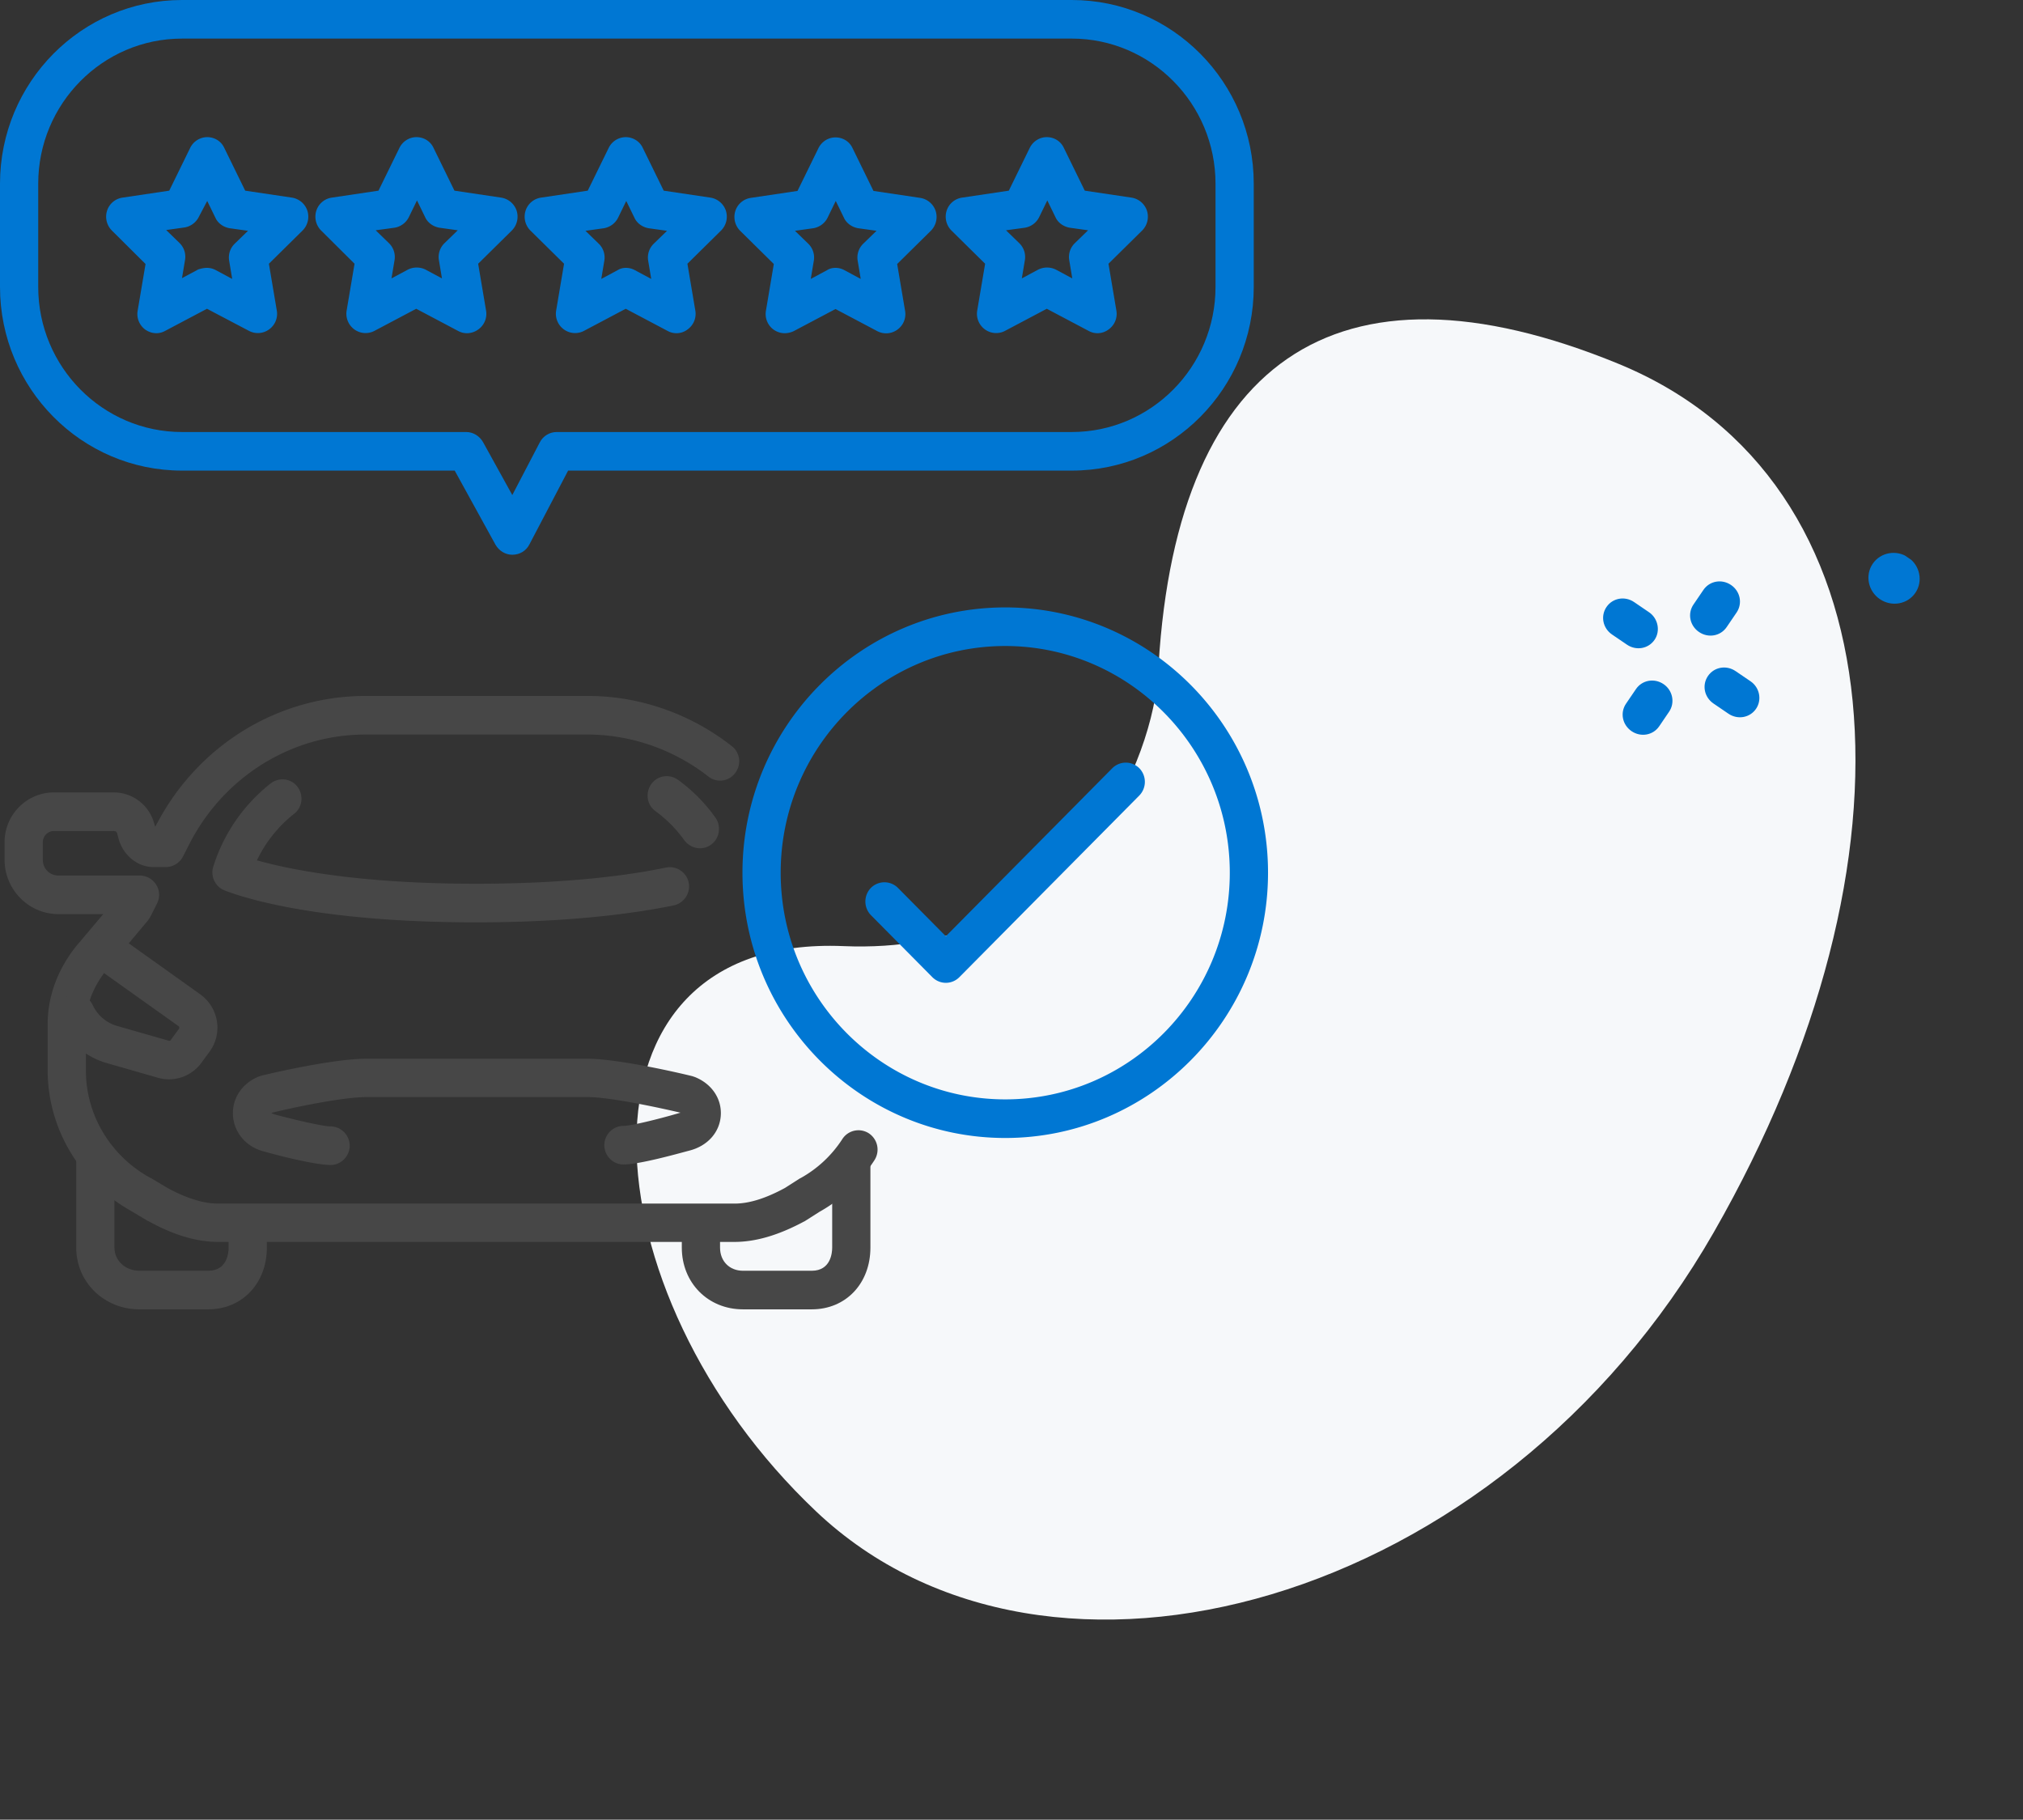 <svg xmlns="http://www.w3.org/2000/svg" fill="none" viewBox="0 0 179 161">
  <rect x="0" y="0" width="179" height="161" fill="#333333" stroke="none"/>
  <path fill="#F6F8FA" d="M74.624 83.71c20.109.836 26.926-15.364 27.821-23.57 1.253-28.153 15.704-38.24 40.755-27.953 25.052 10.287 27.405 43.717 8.448 76.828-18.957 33.11-58.93 44.099-79.424 24.722-20.495-19.378-22.735-51.074 2.4-50.028Z"/>
  <path fill="#474747" d="M18.425 115.847h-6.089c-3.135 0-5.593-2.413-5.593-5.464v-8.059c0-.933.767-1.707 1.692-1.707.924 0 1.691.774 1.691 1.707v8.059c0 1.161.97 2.049 2.21 2.049h6.09c1.668 0 1.804-1.571 1.804-2.049v-1.092c0-.934.766-1.708 1.69-1.708.926 0 1.692.774 1.692 1.708v1.092c0 3.165-2.187 5.464-5.187 5.464Zm53.405 0h-6.09c-3.09 0-5.412-2.345-5.412-5.464v-1.093c0-.933.766-1.707 1.691-1.707s1.692.774 1.692 1.707v1.093c0 1.207.834 2.049 2.03 2.049h6.088c1.67 0 1.805-1.571 1.805-2.049v-7.717c0-.934.766-1.708 1.691-1.708s1.691.774 1.691 1.708v7.717c0 3.164-2.165 5.464-5.187 5.464Z"/>
  <path fill="#474747" d="M64.974 109.882h-45.67c-1.893 0-3.968-.614-6.178-1.844-.023 0-.045-.022-.068-.022l-1.443-.866c-4.556-2.549-7.398-7.307-7.398-12.452V90.6c0-2.436.88-4.85 2.571-6.944l.023-.022 2.323-2.755h-3.97c-2.616 0-4.758-2.163-4.758-4.804v-1.57c0-2.414 1.962-4.394 4.353-4.394h5.3a3.707 3.707 0 0 1 3.585 2.754l.09.296.158-.318s0-.023.023-.023c3.676-6.944 10.735-11.246 18.448-11.246h19.643c4.578 0 9.089 1.57 12.742 4.439.744.57.88 1.64.293 2.39a1.655 1.655 0 0 1-2.368.296c-3.067-2.39-6.856-3.71-10.69-3.71H32.34c-6.45 0-12.359 3.62-15.448 9.424l-.7 1.367a1.711 1.711 0 0 1-1.51.933h-1.128c-1.398 0-2.684-1.07-3.067-2.527l-.113-.433c0-.022 0-.022-.022-.045-.046-.182-.248-.182-.294-.182h-5.3c-.518 0-.97.455-.97.979v1.57c0 .775.61 1.39 1.377 1.39h7.216a1.72 1.72 0 0 1 1.444.819c.315.5.338 1.138.067 1.662l-.586 1.16a2.954 2.954 0 0 1-.225.342l-3.677 4.394C8.232 87.322 7.6 88.96 7.6 90.622v4.099c0 3.915 2.165 7.535 5.66 9.47.023 0 .046.023.069.023l1.443.865c1.691.933 3.225 1.411 4.533 1.411h45.691c1.286 0 2.752-.455 4.466-1.388l1.285-.82c.023-.023.045-.023.09-.046a10.404 10.404 0 0 0 3.699-3.46 1.695 1.695 0 0 1 2.345-.501 1.73 1.73 0 0 1 .496 2.368 13.851 13.851 0 0 1-4.87 4.576l-1.286.819c-.023.023-.046.023-.09.046-2.256 1.206-4.263 1.798-6.157 1.798Z"/>
  <path fill="#474747" d="M55.163 103.03c-.924 0-1.691-.774-1.691-1.708 0-.933.767-1.707 1.691-1.707.654 0 3.09-.592 4.94-1.138.022 0 .044-.023.09-.023h.045c-1.85-.433-6.247-1.389-8.255-1.389h-19.53c-2.165 0-6.653.956-8.39 1.389-.022 0-.022.023-.045.023a.42.42 0 0 0 .203.09c.023 0 .023 0 .046.024 1.871.5 4.307 1.07 4.984 1.07.924 0 1.691.774 1.691 1.707s-.767 1.707-1.691 1.707c-1.444 0-5.075-.956-5.841-1.183-1.602-.387-2.684-1.64-2.797-3.188-.09-1.525.812-2.868 2.3-3.46l.203-.068c.248-.069 6.225-1.503 9.315-1.503h19.53c2.954 0 9.066 1.48 9.314 1.548l.203.069c1.489.591 2.39 1.912 2.3 3.392-.09 1.502-1.172 2.709-2.774 3.118-1.037.274-4.42 1.23-5.84 1.23Zm-40.21-7.536a3.56 3.56 0 0 1-.97-.136L9.45 94.06a6.856 6.856 0 0 1-4.285-3.642 1.7 1.7 0 0 1 .789-2.277 1.67 1.67 0 0 1 2.255.797 3.42 3.42 0 0 0 2.188 1.844l4.533 1.298c.068.022.158 0 .18-.069l.722-.979c.022-.045.045-.09.022-.136a.125.125 0 0 0-.067-.114l-7.262-5.168a1.725 1.725 0 0 1-.406-2.39 1.688 1.688 0 0 1 2.368-.41l7.24 5.168a3.63 3.63 0 0 1 1.465 2.367 3.618 3.618 0 0 1-.654 2.71l-.721.978a3.546 3.546 0 0 1-2.865 1.457Zm27.175-13.887c-13.847 0-20.478-2.14-22.192-2.8-.36-.136-.676-.364-.88-.706a1.698 1.698 0 0 1-.18-1.434 15.108 15.108 0 0 1 5.075-7.353c.744-.57 1.804-.455 2.368.296.564.751.45 1.821-.293 2.39a11.657 11.657 0 0 0-3.293 4.12c2.751.775 8.886 2.072 19.395 2.072 8.164 0 13.644-.773 16.802-1.434a1.715 1.715 0 0 1 2.007 1.32 1.73 1.73 0 0 1-1.308 2.027c-3.338.683-9.066 1.502-17.501 1.502Zm19.801-6.556c-.519 0-1.037-.25-1.376-.706a11.44 11.44 0 0 0-2.548-2.572c-.767-.547-.925-1.617-.384-2.39.542-.775 1.602-.934 2.368-.388a14.523 14.523 0 0 1 3.316 3.347c.541.774.36 1.844-.384 2.39a1.614 1.614 0 0 1-.992.319Z"/>
  <path fill="#0077D3" d="M83.692 86.957c-.451 0-.88-.182-1.196-.5l-5.435-5.487a1.73 1.73 0 0 1 0-2.413 1.69 1.69 0 0 1 2.39 0l4.24 4.28L98.419 67.97a1.69 1.69 0 0 1 2.391 0 1.73 1.73 0 0 1 0 2.413L84.887 86.457c-.316.318-.744.5-1.195.5Z"/>
  <path fill="#0077D3" d="M88.947 100.685c-12.81 0-23.252-10.518-23.252-23.471 0-12.931 10.42-23.472 23.252-23.472 12.809 0 23.251 10.518 23.251 23.472 0 12.93-10.442 23.471-23.251 23.471Zm0-43.528c-10.96 0-19.87 8.993-19.87 20.057 0 11.064 8.91 20.056 19.87 20.056s19.868-8.992 19.868-20.056-8.93-20.057-19.868-20.057Zm-75.1-27.676c-.36 0-.699-.113-.992-.318a1.707 1.707 0 0 1-.677-1.662l.7-4.143-2.978-2.96a1.739 1.739 0 0 1-.428-1.753 1.693 1.693 0 0 1 1.376-1.161l4.127-.615 1.85-3.779a1.69 1.69 0 0 1 1.51-.956c.654 0 1.24.364 1.511.956l1.85 3.78 4.127.614a1.723 1.723 0 0 1 1.375 1.161 1.739 1.739 0 0 1-.428 1.753l-2.977 2.937.699 4.143a1.69 1.69 0 0 1-.677 1.662 1.683 1.683 0 0 1-1.781.136l-3.721-1.957-3.7 1.957a1.614 1.614 0 0 1-.766.205Zm4.466-5.782c.27 0 .54.068.789.205l1.443.774-.27-1.617a1.7 1.7 0 0 1 .496-1.502l1.172-1.138-1.623-.228c-.542-.091-1.038-.433-1.263-.933l-.722-1.48-.744 1.411a1.727 1.727 0 0 1-1.263.934l-1.624.227 1.173 1.139a1.7 1.7 0 0 1 .496 1.502l-.27 1.617 1.443-.774c.225-.069.496-.137.767-.137Zm23.003 5.782c-.27 0-.541-.068-.79-.205l-3.698-1.957-3.698 1.957a1.683 1.683 0 0 1-1.782-.136 1.708 1.708 0 0 1-.677-1.662l.7-4.143-2.955-2.937a1.739 1.739 0 0 1-.428-1.753 1.693 1.693 0 0 1 1.375-1.161l4.127-.615 1.85-3.779c.293-.592.88-.956 1.51-.956.655 0 1.241.364 1.512.956l1.849 3.78 4.127.614a1.723 1.723 0 0 1 1.376 1.161 1.739 1.739 0 0 1-.429 1.753l-2.977 2.937.7 4.143a1.69 1.69 0 0 1-.677 1.662 1.703 1.703 0 0 1-1.015.341Zm-8.074-9.106 1.173 1.139a1.7 1.7 0 0 1 .496 1.502l-.27 1.616 1.443-.774a1.753 1.753 0 0 1 1.579 0l1.443.774-.27-1.616a1.7 1.7 0 0 1 .495-1.502l1.173-1.139-1.624-.227c-.54-.091-1.037-.433-1.263-.934l-.721-1.48-.722 1.48a1.725 1.725 0 0 1-1.263.934l-1.669.227Zm26.612 9.106c-.27 0-.541-.068-.79-.205l-3.698-1.957-3.698 1.957a1.683 1.683 0 0 1-1.782-.136 1.708 1.708 0 0 1-.677-1.662l.7-4.143-2.977-2.937a1.74 1.74 0 0 1-.429-1.753 1.693 1.693 0 0 1 1.376-1.161l4.127-.615 1.85-3.779a1.69 1.69 0 0 1 1.51-.956c.632 0 1.24.364 1.511.956l1.85 3.78 4.127.614a1.723 1.723 0 0 1 1.375 1.161 1.739 1.739 0 0 1-.428 1.753l-2.977 2.937.7 4.143a1.69 1.69 0 0 1-.677 1.662 1.592 1.592 0 0 1-.993.341ZM55.39 23.7c.27 0 .541.068.79.205l1.443.774-.271-1.617a1.7 1.7 0 0 1 .496-1.502l1.173-1.138-1.624-.228c-.541-.091-1.037-.433-1.263-.933l-.722-1.48-.721 1.48c-.248.5-.722.842-1.263.933l-1.624.228 1.173 1.138a1.7 1.7 0 0 1 .496 1.502l-.27 1.617 1.443-.774a1.35 1.35 0 0 1 .744-.205Zm14.049 5.782c-.361 0-.7-.114-.993-.32a1.707 1.707 0 0 1-.676-1.661l.699-4.143-2.977-2.937a1.74 1.74 0 0 1-.428-1.753 1.693 1.693 0 0 1 1.375-1.161l4.127-.615 1.85-3.779c.293-.592.88-.956 1.51-.956.655 0 1.241.364 1.512.956l1.849 3.78 4.127.614a1.723 1.723 0 0 1 1.376 1.16 1.739 1.739 0 0 1-.429 1.754l-2.977 2.937.7 4.143a1.69 1.69 0 0 1-.677 1.662 1.684 1.684 0 0 1-1.782.136l-3.698-1.957-3.699 1.957a1.908 1.908 0 0 1-.79.183Zm4.488-5.783c.27 0 .54.068.789.205l1.443.774-.27-1.616a1.7 1.7 0 0 1 .496-1.503l1.173-1.138-1.624-.228c-.541-.09-1.038-.432-1.263-.933l-.722-1.48-.721 1.48a1.73 1.73 0 0 1-1.263.933l-1.624.228 1.172 1.138a1.7 1.7 0 0 1 .497 1.503l-.271 1.616 1.443-.774c.203-.137.474-.205.745-.205Zm23.183 5.782c-.27 0-.54-.068-.788-.205l-3.7-1.957-3.698 1.957a1.683 1.683 0 0 1-1.781-.136 1.707 1.707 0 0 1-.677-1.662l.7-4.143-2.978-2.937a1.739 1.739 0 0 1-.428-1.753 1.693 1.693 0 0 1 1.375-1.161l4.128-.615 1.849-3.779c.293-.592.88-.956 1.51-.956.655 0 1.241.364 1.512.956l1.85 3.78 4.126.614a1.723 1.723 0 0 1 1.376 1.161 1.739 1.739 0 0 1-.428 1.753l-2.977 2.937.699 4.143a1.69 1.69 0 0 1-.677 1.662 1.64 1.64 0 0 1-.992.341Zm-8.096-9.106 1.173 1.139a1.7 1.7 0 0 1 .496 1.502l-.27 1.616 1.443-.774a1.753 1.753 0 0 1 1.579 0l1.443.774-.27-1.616a1.7 1.7 0 0 1 .496-1.502l1.172-1.139-1.623-.227c-.542-.091-1.038-.433-1.263-.934l-.722-1.48-.722 1.48a1.725 1.725 0 0 1-1.263.934l-1.669.227Z"/>
  <path fill="#0077D3" d="M45.33 49.083c-.608 0-1.172-.342-1.488-.888l-3.608-6.557H16.101C7.217 41.638 0 34.353 0 25.384v-9.13C0 7.286 7.217 0 16.102 0h78.73c8.887 0 16.103 7.285 16.103 16.255v9.129c0 8.97-7.216 16.254-16.102 16.254H50.269l-3.428 6.534c-.293.57-.857.91-1.51.91.022 0 .022 0 0 0ZM16.102 3.415c-7.013 0-12.72 5.76-12.72 12.84v9.129c0 7.08 5.707 12.84 12.72 12.84h25.146c.61 0 1.173.341 1.489.887l2.593 4.69 2.436-4.667c.293-.569.88-.91 1.489-.91h45.578c7.014 0 12.719-5.76 12.719-12.84v-9.13c0-7.08-5.705-12.84-12.72-12.84h-78.73Z"/>
  <g fill="#0077D3" clip-path="url(#a)">
    <path d="M146.403 56.603c-.543.8-1.626.992-2.444.436l-1.321-.899c-.818-.556-1.036-1.634-.492-2.434.543-.799 1.626-.992 2.444-.436l1.321.9c.797.541 1.022 1.654.492 2.433Zm8.978 6.107c-.544.799-1.627.992-2.445.436l-1.321-.9c-.818-.556-1.036-1.633-.492-2.433.544-.8 1.626-.992 2.444-.436l1.322.899c.818.556 1.022 1.654.492 2.433Zm-7.691.255-.878 1.292c-.544.8-1.627.992-2.445.436-.818-.557-1.036-1.634-.492-2.434l.879-1.291c.544-.8 1.626-.993 2.444-.437.818.557 1.022 1.655.492 2.434Zm5.968-8.773-.878 1.291c-.544.8-1.627.993-2.445.436-.818-.556-1.036-1.634-.492-2.433l.879-1.292c.544-.8 1.626-.992 2.444-.436.818.556 1.036 1.634.492 2.434Zm15.82-1.742c.693-1.02.41-2.42-.633-3.13-1.042-.71-2.449-.458-3.143.56-.693 1.02-.409 2.42.633 3.13 1.043.71 2.45.458 3.143-.56Z"/>
  </g>
  <defs>
    <clipPath id="a">
      <path fill="#fff" d="M0 0h26.453v21.892H0z" transform="rotate(-55.775 125.733 -100.047)"/>
    </clipPath>
  </defs>
</svg>

